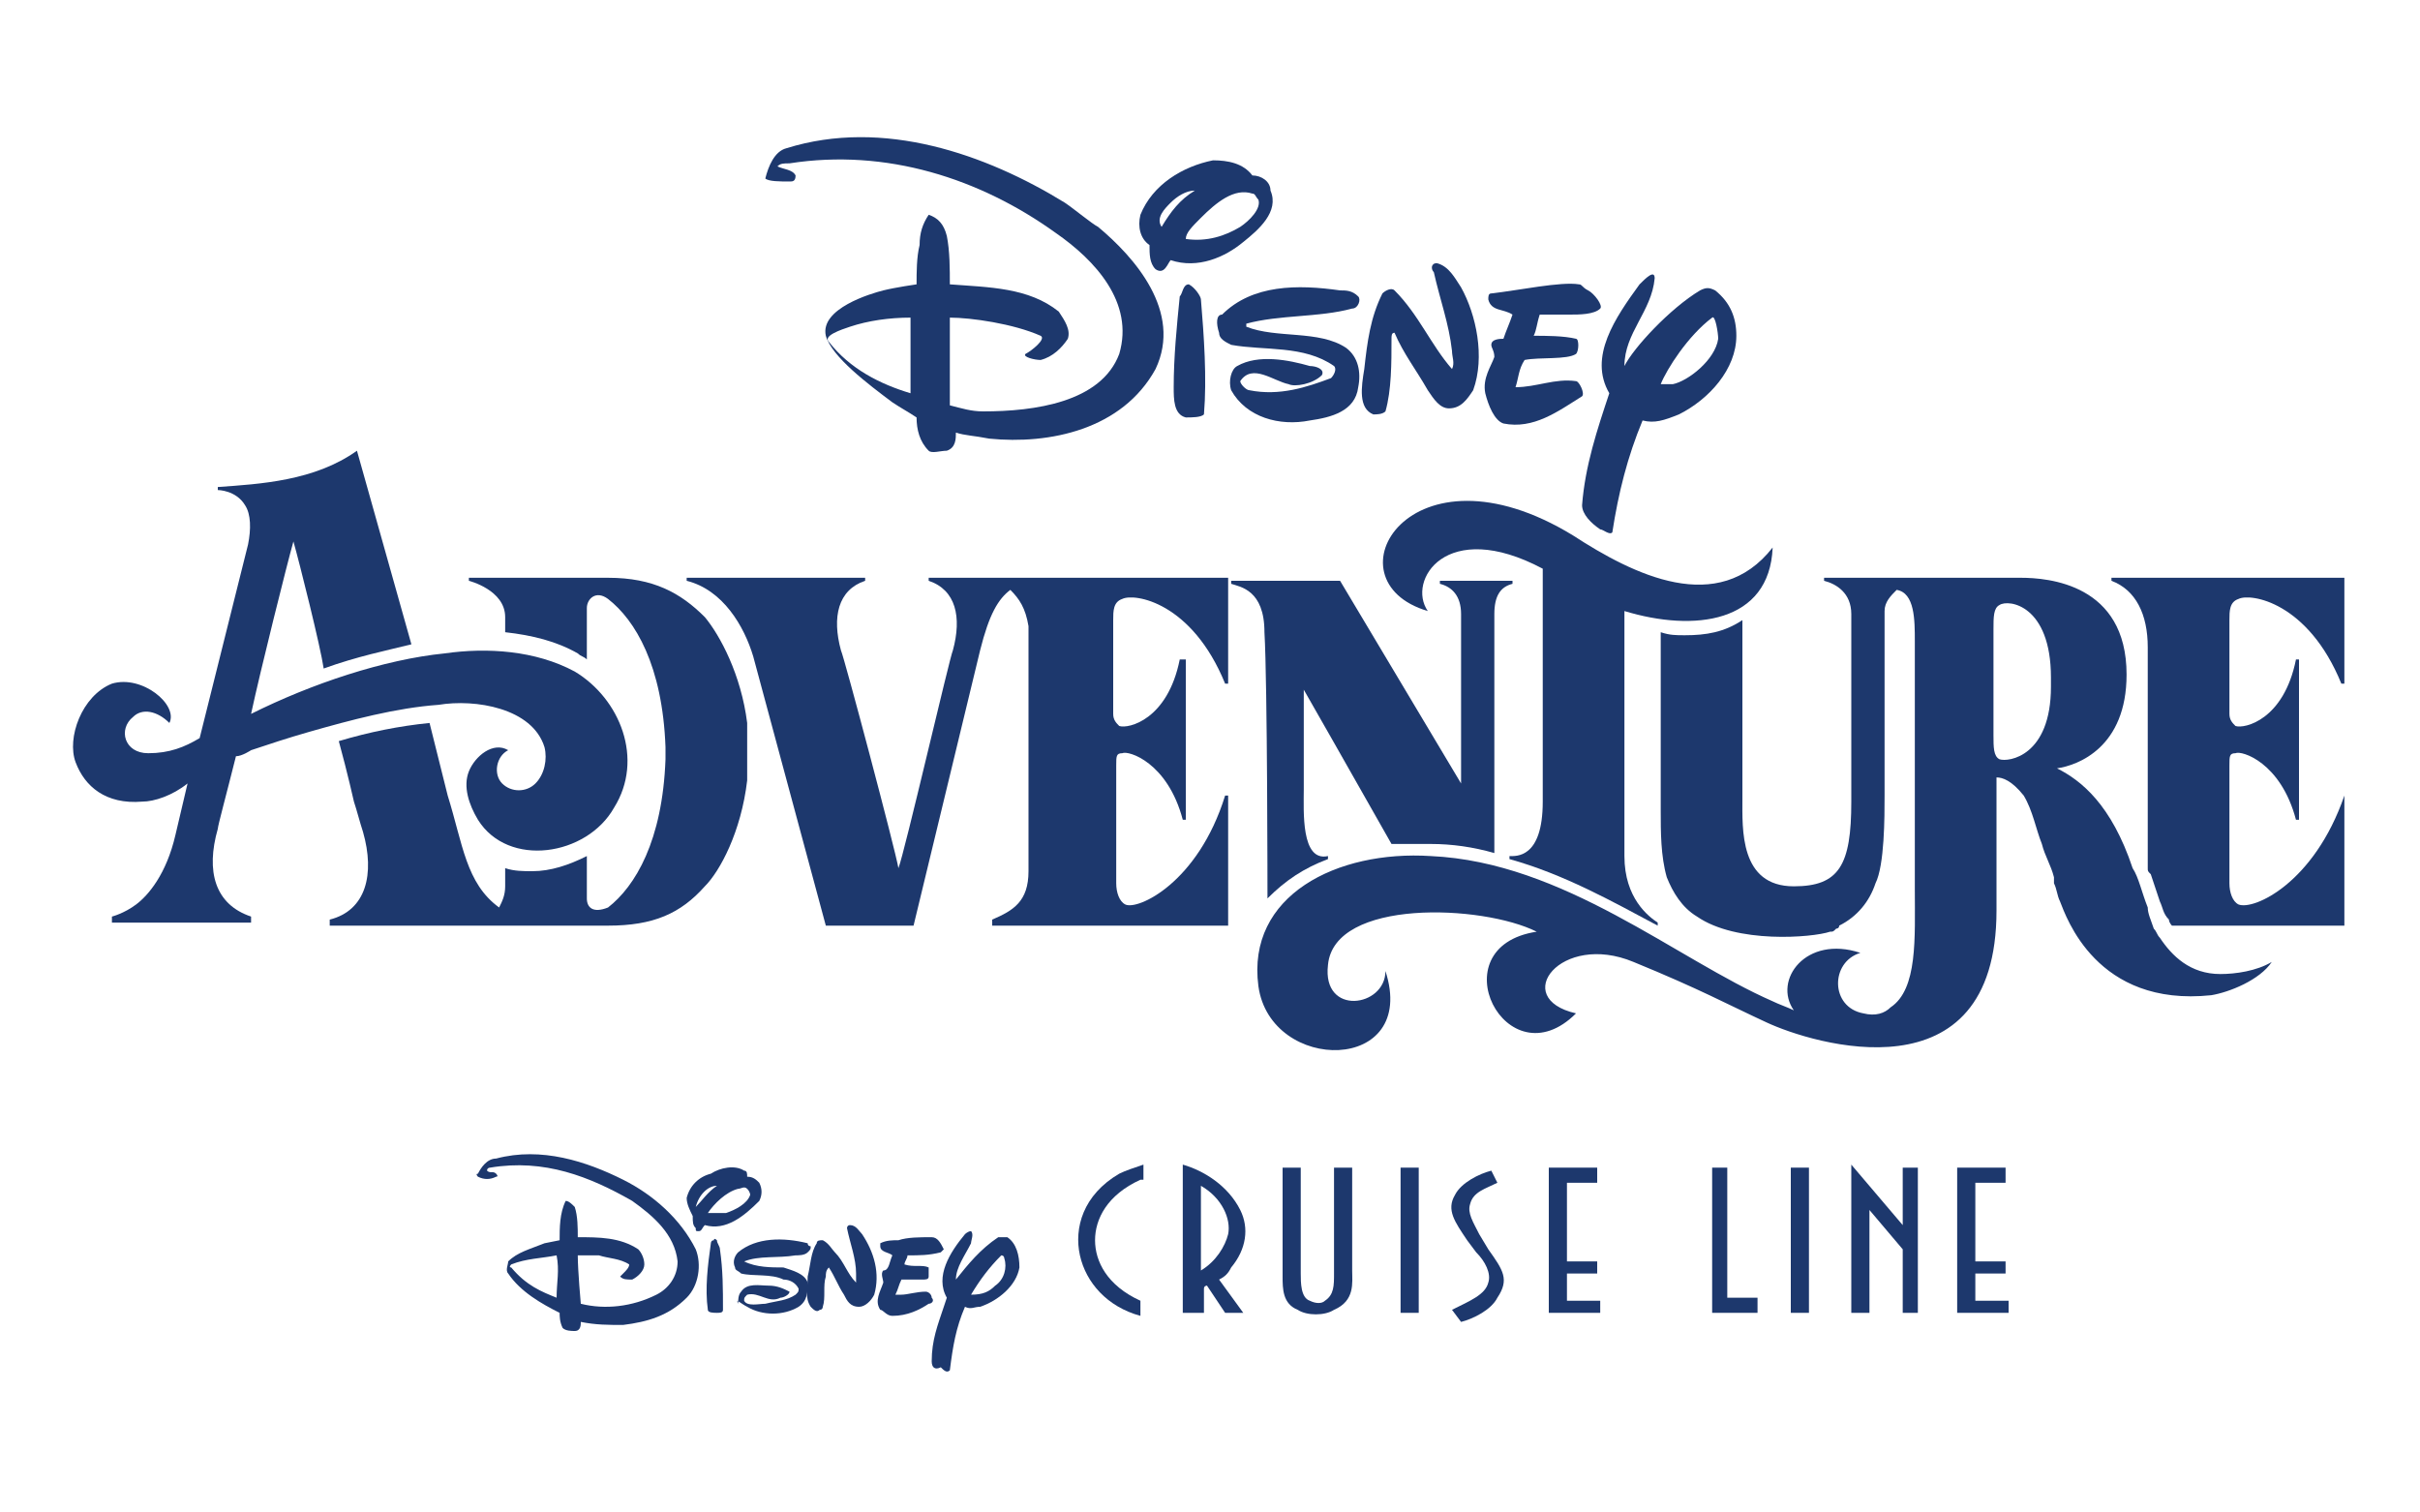 <?xml version="1.0" encoding="utf-8"?>
<!-- Generator: Adobe Illustrator 28.1.0, SVG Export Plug-In . SVG Version: 6.00 Build 0)  -->
<svg version="1.1" xmlns="http://www.w3.org/2000/svg" xmlns:xlink="http://www.w3.org/1999/xlink" x="0px" y="0px"
	 viewBox="0 0 80 50" style="enable-background:new 0 0 80 50;" xml:space="preserve">
<style type="text/css">
	.st0{display:none;}
	.st1{display:inline;}
	.st2{fill:none;stroke:#FF00FF;stroke-width:2;stroke-miterlimit:10;}
	.st3{fill:none;stroke:#FF00FF;stroke-width:2;stroke-miterlimit:10;stroke-dasharray:12.028,12.028;}
	.st4{fill:none;stroke:#FF00FF;stroke-width:2;stroke-miterlimit:10;stroke-dasharray:11.979,11.979;}
	.st5{display:inline;opacity:0.6;fill:#FF00FF;}
	.st6{display:inline;fill:none;stroke:#FF00FF;stroke-width:2;stroke-miterlimit:10;stroke-dasharray:12;}
	.st7{fill:#1D386D;}
</style>
<g id="Guideline_00000000220005286354189780000000740886914700808330_" class="st0">
	<g class="st1">
		<g>
			<polyline class="st2" points="1448,786.1 1448,792.1 1442,792.1 			"/>
			<line class="st3" x1="1430" y1="792.1" x2="-1354.5" y2="792.1"/>
			<polyline class="st2" points="-1360.5,792.1 -1366.5,792.1 -1366.5,786.1 			"/>
			<line class="st4" x1="-1366.5" y1="774.1" x2="-1366.5" y2="-729.2"/>
			<polyline class="st2" points="-1366.5,-735.2 -1366.5,-741.2 -1360.5,-741.2 			"/>
			<line class="st3" x1="-1348.5" y1="-741.2" x2="1436" y2="-741.2"/>
			<polyline class="st2" points="1442,-741.2 1448,-741.2 1448,-735.2 			"/>
			<line class="st4" x1="1448" y1="-723.2" x2="1448" y2="780.1"/>
		</g>
	</g>
	<path class="st5" d="M-1017.2-685c3-1.8,8.4-1.8,9-5.9c-4.2-8.9-16.2-5.9-22.8-10.7c3.6-3.6,9-2.4,13.2-4.8
		c118.6-17.2,235.5,19.1,328.4,85.5c49.1,35.1,95.9,87.2,79.7,150c-21.2,60.8-104.3,70.1-169,69.5c-14.4-0.2-26.7-2.4-39.5-7.2
		c0.4-37.9-0.3-84.9-1-109.1c26.7-1.5,78.3,6.5,112.5,21.3c6.6,4.3-12.6,17.2-19.8,23.8c-4,4.7,10.6,9.1,20.4,8.3
		c15-2.4,27.6-14.3,33.6-27.9c4.2-13-2.1-23.2-10.2-32c-36.5-30.9-86.8-30.7-135.9-31.9c-0.5-17.1-0.9-42.7-4.2-58.1
		c-3.3-15.3-10.9-22.1-22.2-24.5c-9,10.1-10.4,23.2-12,36.8c-1.9,16.6-3.7,34.6-5.4,49.8c0,0-26.7,5.2-42.6,8.9
		c-15.8,3.7-77.8,23.4-72.5,54.6c7,27.7,51.5,61.1,82.1,80.7c10,6.4,20.1,11.9,31.2,17.2c1.2,14.4,3.6,28.5,13.2,39.8
		c3.1,2.8,13.9,1.7,22.2,0c10.2-4.2,10.5-15,11.4-23.2c10.7,1.9,23.5,4.8,42,7.1c74.3,9.2,165.3-11.9,206.1-85.4
		c34.2-70.6-25.2-139-69.7-177.2c-6.2-5.3-28.3-23.2-40-30.5c-97.3-60.5-222.9-103.2-345.2-68.2c-15.6,5.4-22.8,21.4-25.2,35.6
		C-1041.7-683.2-1029.8-685-1017.2-685z M-865.6-422.7c-36.1-10.7-74.3-30.8-99.5-64.1c-5.9-9.3,16.2-14.8,27-17.8
		c23.8-6.6,49.1-9.5,74.9-10.7C-865.3-482.4-865.8-445.8-865.6-422.7z"/>
	<path class="st5" d="M-147.8-1077.6c3-1.8,8.4-1.8,9-5.9c-4.2-8.9-16.2-5.9-22.8-10.7c3.6-3.6,9-2.4,13.2-4.8
		c118.6-17.2,235.5,19.1,328.4,85.5c49.1,35.1,95.9,87.2,79.7,150c-21.2,60.8-104.3,70.1-169,69.5c-14.4-0.2-26.7-2.4-39.5-7.2
		c0.4-37.9-0.3-84.9-1-109.1c26.7-1.5,78.3,6.5,112.5,21.3c6.6,4.3-12.6,17.2-19.8,23.8c-4,4.7,10.6,9.1,20.4,8.3
		c15-2.4,27.6-14.3,33.6-27.9c4.2-13-2.1-23.2-10.2-32c-36.5-30.9-86.8-30.7-135.9-31.9c-0.5-17.1-0.9-42.7-4.2-58.1
		c-3.3-15.3-10.9-22.1-22.2-24.5c-9,10.1-10.4,23.2-12,36.8c-1.9,16.6-3.7,34.6-5.4,49.8c0,0-26.7,5.2-42.6,8.9
		c-15.8,3.7-77.8,23.4-72.5,54.6c7,27.7,51.5,61.1,82.1,80.7c10,6.4,20.1,11.9,31.2,17.2c1.2,14.4,3.6,28.5,13.2,39.8
		c3.1,2.8,13.9,1.7,22.2,0c10.2-4.2,10.5-15,11.4-23.2c10.7,1.9,23.5,4.8,42,7.1c74.3,9.2,165.3-11.9,206.1-85.4
		c34.2-70.6-25.2-139-69.7-177.2c-6.2-5.3-28.3-23.2-40-30.5c-97.3-60.5-222.9-103.2-345.2-68.2c-15.6,5.4-22.8,21.4-25.2,35.6
		C-172.4-1075.8-160.4-1077.6-147.8-1077.6z M3.8-815.4c-36.1-10.7-74.3-30.8-99.5-64.1c-5.9-9.3,16.2-14.8,27-17.8
		c23.8-6.6,49.1-9.5,74.9-10.7C4.1-875,3.6-838.5,3.8-815.4z"/>
	<path class="st5" d="M-1422-233.2c1.8,3,1.8,8.4,5.9,9c8.9-4.2,5.9-16.2,10.7-22.8c3.6,3.6,2.4,9,4.8,13.2
		c17.2,118.6-19.1,235.5-85.5,328.4c-35.1,49.1-87.2,95.9-150,79.7c-60.8-21.2-70.1-104.3-69.5-169c0.2-14.4,2.4-26.7,7.2-39.5
		c37.9,0.4,84.9-0.3,109.1-1c1.5,26.7-6.5,78.3-21.3,112.5c-4.3,6.6-17.2-12.6-23.8-19.8c-4.7-4-9.1,10.6-8.3,20.4
		c2.4,15,14.3,27.6,27.9,33.6c13,4.2,23.2-2.1,32-10.2c30.9-36.5,30.7-86.8,31.9-135.9c17.1-0.5,42.7-0.9,58.1-4.2
		c15.3-3.3,22.1-10.9,24.5-22.2c-10.1-9-23.2-10.4-36.8-12c-16.6-1.9-34.6-3.7-49.8-5.4c0,0-5.2-26.7-8.9-42.6
		c-3.7-15.8-23.4-77.8-54.6-72.5c-27.7,7-61.1,51.5-80.7,82.1c-6.4,10-11.9,20.1-17.2,31.2c-14.4,1.2-28.5,3.6-39.8,13.2
		c-2.8,3.1-1.7,13.9,0,22.2c4.2,10.2,15,10.5,23.2,11.4c-1.9,10.7-4.8,23.5-7.1,42c-9.2,74.3,11.9,165.3,85.4,206.1
		c70.6,34.2,139-25.2,177.2-69.7c5.3-6.2,23.2-28.3,30.5-40c60.5-97.3,103.2-222.9,68.2-345.2c-5.4-15.6-21.4-22.8-35.6-25.2
		C-1423.8-257.8-1422-245.8-1422-233.2z M-1684.2-81.6c10.7-36.1,30.8-74.3,64.1-99.5c9.3-5.9,14.8,16.2,17.8,27
		c6.6,23.8,9.5,49.1,10.7,74.9C-1624.6-81.4-1661.1-81.9-1684.2-81.6z"/>
	<path class="st5" d="M-143,848.3c3-1.8,8.4-1.8,9-5.9c-4.2-8.9-16.1-5.9-22.7-10.7c3.6-3.6,9-2.4,13.2-4.8
		c118.4-17.2,235.1,19.1,327.8,85.3c49.1,35,95.8,87.1,79.6,149.8c-21.2,60.7-104.1,70-168.7,69.3c-14.4-0.2-26.7-2.4-39.5-7.1
		c0.4-37.9-0.3-84.8-1-109c26.7-1.5,78.2,6.5,112.3,21.3c6.6,4.3-12.6,17.1-19.8,23.7c-3.9,4.6,10.6,9.1,20.4,8.3
		c15-2.4,27.5-14.2,33.5-27.9c4.2-13-2.1-23.2-10.2-32C154.4,978,104.2,978.2,55.1,977c-0.5-17.1-0.9-42.6-4.2-58
		c-3.3-15.3-10.8-22.1-22.2-24.5c-9,10.1-10.4,23.2-12,36.7c-1.9,16.6-3.7,34.6-5.4,49.8c0,0-26.7,5.2-42.5,8.9
		c-15.8,3.7-77.7,23.4-72.4,54.5c7,27.7,51.5,61,82,80.6c9.9,6.4,20.1,11.9,31.1,17.2c1.2,14.4,3.6,28.4,13.1,39.7
		c3.1,2.8,13.9,1.7,22.2,0c10.1-4.2,10.4-15,11.4-23.1c10.7,1.9,23.4,4.8,41.9,7.1c74.2,9.2,165-11.8,205.8-85.3
		c34.1-70.5-25.1-138.8-69.5-176.9c-6.2-5.3-28.3-23.1-39.9-30.4c-97.1-60.4-222.6-103-344.6-68.1c-15.6,5.3-22.8,21.3-25.1,35.5
		C-167.5,850.1-155.5,848.3-143,848.3z M8.4,1110.1c-36-10.7-74.2-30.8-99.3-64c-5.9-9.3,16.2-14.8,26.9-17.8
		c23.8-6.5,49.1-9.5,74.8-10.7C8.6,1050.6,8.2,1087.1,8.4,1110.1z"/>
	<line class="st6" x1="-1366" y1="-349.6" x2="1448" y2="-349.6"/>
	<line class="st6" x1="-1365.4" y1="522.8" x2="1448" y2="522.8"/>
	<line class="st6" x1="64.9" y1="-741.2" x2="64.9" y2="793.5"/>
	<line class="st6" x1="-1318" y1="793.5" x2="-1318" y2="-740.7"/>
</g>
<g id="Logos">
	<g>
		<g>
			<path class="st7" d="M18,24.7c0.1,0.4,0,0.9-0.3,1.2c-0.3,0.3-0.8,0.3-1.1,0c-0.3-0.3-0.2-0.9,0.2-1.1c0,0,0,0,0,0
				c-0.5-0.3-1.1,0.2-1.3,0.7c-0.2,0.5,0,1.1,0.3,1.6c1,1.6,3.6,1.2,4.5-0.4c1-1.6,0.2-3.6-1.3-4.5c-1.3-0.7-2.9-0.8-4.3-0.6
				c-2,0.2-4.4,1-6.4,2c0.3-1.4,1.2-5,1.4-5.7c0.2,0.7,0.9,3.5,1,4.2c1.1-0.4,2.1-0.6,2.9-0.8l-1.8-6.4c-1.4,1-3.2,1.1-4.6,1.2v0.1
				c0,0,0.6,0,0.9,0.5C8.3,17,8.3,17.5,8.2,18l-1.6,6.4c-0.5,0.3-1,0.5-1.7,0.5c-0.8,0-1-0.8-0.5-1.2c0.3-0.3,0.8-0.2,1.2,0.2
				c0.3-0.6-0.9-1.6-1.9-1.3c-1,0.4-1.5,1.8-1.2,2.6c0.3,0.8,1,1.4,2.2,1.3c0.4,0,1-0.2,1.5-0.6l-0.4,1.7c-0.3,1.3-0.9,2-1.3,2.3
				c-0.4,0.3-0.8,0.4-0.8,0.4v0.2h4.6v-0.2c-1.2-0.4-1.5-1.5-1.1-2.9c0-0.1,0.3-1.2,0.6-2.4C8,25,8.3,24.8,8.3,24.8
				c0.6-0.2,1.2-0.4,1.9-0.6c1.4-0.4,2.9-0.8,4.3-0.9C15.7,23.1,17.6,23.4,18,24.7z"/>
			<path class="st7" d="M24.7,24.7C24.7,24.7,24.7,24.7,24.7,24.7c0-0.1,0-0.1,0-0.2c0,0,0,0,0,0c0-0.2,0-0.4,0-0.5c0,0,0,0,0,0
				c0,0,0-0.1,0-0.1c-0.2-1.6-0.9-2.9-1.4-3.5c-0.8-0.8-1.7-1.3-3.2-1.3c-1.4,0-4,0-4.6,0v0.1c0,0,1.2,0.3,1.2,1.2
				c0,0.1,0,0.3,0,0.5c0.9,0.1,1.7,0.3,2.4,0.7c0.1,0.1,0.2,0.1,0.3,0.2c0-0.9,0-1.6,0-1.7c0-0.3,0.3-0.6,0.7-0.3
				c0.9,0.7,1.8,2.2,1.9,4.9c0,0.1,0,0.1,0,0.2c0,0.1,0,0.1,0,0.2c-0.1,2.7-1,4.2-1.9,4.9c-0.5,0.2-0.7,0-0.7-0.3c0-0.1,0-0.7,0-1.4
				c-0.6,0.3-1.2,0.5-1.8,0.5c0,0,0,0,0,0c-0.3,0-0.6,0-0.9-0.1c0,0.3,0,0.5,0,0.6c0,0.3-0.1,0.5-0.2,0.7c-1.1-0.8-1.2-2.1-1.7-3.7
				l-0.6-2.4c-1,0.1-2,0.3-3,0.6c0.3,1.1,0.5,2,0.5,2c0.1,0.3,0.2,0.7,0.3,1c0.4,1.4,0.1,2.6-1.1,2.9v0.2c0,0,8.6,0,9.2,0
				c1.5,0,2.4-0.4,3.2-1.3c0.5-0.5,1.2-1.8,1.4-3.5c0,0,0-0.1,0-0.1c0,0,0,0,0,0c0-0.2,0-0.4,0-0.5c0,0,0,0,0,0c0,0,0-0.1,0-0.1
				c0,0,0,0,0,0c0,0,0-0.1,0-0.1c0,0,0,0,0-0.1C24.7,24.9,24.7,24.9,24.7,24.7C24.7,24.8,24.7,24.8,24.7,24.7z"/>
			<path class="st7" d="M52,17.7c-5.4-3.3-8.2,1.5-4.8,2.5c-0.7-1,0.6-3.1,3.8-1.4v7.7c0,1.9-0.9,1.8-1.1,1.8c0,0,0,0.1,0,0.1
				c1.8,0.5,3.4,1.4,4.9,2.2c0-0.1,0-0.1,0-0.1c-0.3-0.2-1.1-0.8-1.1-2.2v-8.1c2.3,0.7,4.8,0.4,4.9-2.1C56.8,20.4,54,19,52,17.7z"/>
			<path class="st7" d="M71.4,31L71.4,31L71.4,31c-0.1-0.1-0.1-0.2-0.2-0.3C71.1,30.4,71,30.2,71,30c-0.2-0.5-0.3-1-0.5-1.3
				c-0.7-2.1-1.7-2.9-2.5-3.3c0,0,0,0,0,0c0.7-0.1,2.3-0.7,2.3-3.1c0-3-2.6-3.2-3.5-3.2l-6.5,0v0.1c0.4,0.1,0.9,0.4,0.9,1.1
				c0,0.8,0,6.2,0,6.2c0,2.1-0.4,2.8-1.9,2.8c-1.8,0-1.7-1.9-1.7-2.9c0-1.5,0-4.5,0-5.9C57,20.9,56.4,21,55.7,21c0,0,0,0,0,0
				c-0.3,0-0.5,0-0.8-0.1c0,2,0,5.9,0,5.9c0,0.7,0,1.5,0.2,2.2c0.2,0.5,0.5,1,1,1.3l0,0c1.3,0.9,3.8,0.7,4.4,0.5
				c0.1,0,0.1,0,0.2-0.1c0,0,0.1,0,0.1-0.1c0.6-0.3,1-0.8,1.2-1.4c0.3-0.6,0.3-2.2,0.3-2.9c0,0,0-5.5,0-6.1c0-0.3,0.2-0.5,0.4-0.7
				c0,0,0,0,0,0c0.6,0.1,0.6,1,0.6,1.7l0,6.9c0,0.4,0,0.9,0,1.3l0,0c0,1.6,0.1,3.3-0.8,3.9c-0.2,0.2-0.5,0.3-0.9,0.2
				c-1.1-0.2-1.1-1.7-0.1-2c-1.8-0.6-2.9,0.9-2.2,1.9c-0.2-0.1-0.5-0.2-0.7-0.3c-3.2-1.4-6.9-4.6-11.3-4.8c-3.1-0.2-6.1,1.3-5.7,4.3
				c0.4,2.9,5.3,2.9,4.2-0.5c0,1.2-2.1,1.5-1.9-0.2c0.2-2.2,5.1-2,6.9-1.1c-3.3,0.5-1,5,1.3,2.7c-2.2-0.5-0.5-2.7,1.9-1.7
				c2.2,0.9,3.1,1.4,4.4,2c1.5,0.7,7.6,2.6,7.6-3.7c0,0,0,0,0,0l0,0l0-4.4c0.2,0,0.5,0.1,0.9,0.6c0,0,0,0,0,0
				c0.3,0.5,0.4,1.1,0.6,1.6c0.1,0.4,0.3,0.7,0.4,1.1c0,0,0,0,0,0.1c0,0,0,0,0,0.1c0.1,0.2,0.1,0.4,0.2,0.6c0.2,0.5,1.2,3.5,5,3.1
				c0.6-0.1,1.6-0.5,2-1.1c-0.5,0.3-1.2,0.4-1.7,0.4C72.4,32.2,71.8,31.6,71.4,31z M67.8,22.7c0,2.3-1.4,2.5-1.7,2.4
				c-0.2-0.1-0.2-0.4-0.2-0.8v-3.5c0-0.4,0-0.7,0.2-0.8c0.3-0.2,1.7,0,1.7,2.4V22.7z"/>
			<g>
				<path class="st7" d="M45.4,13.7c0.1,0,0.3,0,0.4-0.1C46,12.9,46,12,46,11.2c0-0.1,0-0.2,0.1-0.2c0.3,0.7,0.7,1.2,1.1,1.9
					c0.2,0.3,0.4,0.6,0.7,0.6c0.4,0,0.6-0.3,0.8-0.6c0.4-1.1,0.1-2.5-0.4-3.4c-0.2-0.3-0.4-0.7-0.8-0.8c-0.2,0-0.2,0.2-0.1,0.3
					c0.2,0.9,0.5,1.7,0.6,2.6c0,0.2,0.1,0.4,0,0.6c-0.7-0.8-1.1-1.8-1.9-2.6c-0.1-0.1-0.3,0-0.4,0.1c-0.4,0.8-0.5,1.6-0.6,2.5
					C45,12.8,44.9,13.5,45.4,13.7z"/>
				<path class="st7" d="M40.3,11c0,0.2,0.2,0.3,0.4,0.4c1.1,0.2,2.4,0,3.4,0.7c0.1,0.1,0,0.3-0.1,0.4c-0.8,0.3-1.7,0.6-2.7,0.4
					c-0.1,0-0.3-0.2-0.3-0.3c0.4-0.6,1.1,0,1.6,0.1c0.2,0.1,0.8,0,1.1-0.3c0.1-0.2-0.2-0.3-0.4-0.3c-0.7-0.2-1.7-0.4-2.4,0
					c-0.2,0.1-0.3,0.5-0.2,0.8c0.5,0.9,1.6,1.2,2.6,1c0.7-0.1,1.5-0.3,1.6-1.1c0.1-0.5,0-1-0.4-1.3c-0.9-0.6-2.3-0.3-3.3-0.7
					c0,0,0-0.1,0-0.1c1.1-0.3,2.4-0.2,3.5-0.5c0.2,0,0.3-0.3,0.2-0.4c-0.2-0.2-0.4-0.2-0.6-0.2c-1.4-0.2-2.9-0.2-3.9,0.8
					C40.2,10.4,40.2,10.7,40.3,11z"/>
				<path class="st7" d="M49.1,13c0.1,0.4,0.3,0.9,0.6,1c1,0.2,1.8-0.4,2.6-0.9c0.1-0.1-0.1-0.5-0.2-0.5c-0.7-0.1-1.3,0.2-2,0.2
					c0.1-0.3,0.1-0.6,0.3-0.9c0.5-0.1,1.4,0,1.7-0.2c0.1-0.1,0.1-0.5,0-0.5c-0.4-0.1-1-0.1-1.4-0.1c0.1-0.2,0.1-0.4,0.2-0.7
					c0.4,0,0.7,0,1,0c0.3,0,0.8,0,1-0.2c0.1-0.1-0.2-0.5-0.4-0.6c-0.2-0.1-0.2-0.2-0.3-0.2c-0.6-0.1-2,0.2-2.9,0.3
					c-0.1,0-0.1,0.1-0.1,0.2c0.1,0.4,0.5,0.3,0.8,0.5c-0.1,0.3-0.2,0.5-0.3,0.8c-0.1,0-0.4,0-0.4,0.2c0,0.1,0.1,0.2,0.1,0.4
					C49.3,12.1,49,12.5,49.1,13z"/>
				<path class="st7" d="M39.3,9.4c-0.2,0-0.2,0.3-0.3,0.4c-0.1,1-0.2,2-0.2,3c0,0.4,0,0.9,0.4,1c0.2,0,0.5,0,0.6-0.1
					c0.1-1.2,0-2.6-0.1-3.8C39.7,9.8,39.5,9.5,39.3,9.4z"/>
				<path class="st7" d="M26.1,6c0.1,0,0.2,0,0.2-0.2c-0.1-0.2-0.4-0.2-0.6-0.3c0.1-0.1,0.2-0.1,0.4-0.1c3.2-0.5,6.3,0.5,8.8,2.3
					c1.3,0.9,2.6,2.3,2.1,4c-0.6,1.6-2.8,1.9-4.5,1.9c-0.4,0-0.7-0.1-1.1-0.2c0-1,0-2.3,0-2.9c0.7,0,2.1,0.2,3,0.6
					c0.2,0.1-0.3,0.5-0.5,0.6c-0.1,0.1,0.3,0.2,0.5,0.2c0.4-0.1,0.7-0.4,0.9-0.7c0.1-0.3-0.1-0.6-0.3-0.9c-1-0.8-2.3-0.8-3.6-0.9
					c0-0.5,0-1.1-0.1-1.6c-0.1-0.4-0.3-0.6-0.6-0.7c-0.2,0.3-0.3,0.6-0.3,1c-0.1,0.4-0.1,0.9-0.1,1.3c0,0-0.7,0.1-1.1,0.2
					c-0.4,0.1-2.1,0.6-1.9,1.5c0.2,0.7,1.4,1.6,2.2,2.2c0.3,0.2,0.5,0.3,0.8,0.5c0,0.4,0.1,0.8,0.4,1.1c0.1,0.1,0.4,0,0.6,0
					c0.3-0.1,0.3-0.4,0.3-0.6c0.3,0.1,0.6,0.1,1.1,0.2c2,0.2,4.4-0.3,5.5-2.3c0.9-1.9-0.7-3.7-1.9-4.7c-0.2-0.1-0.8-0.6-1.1-0.8
					c-2.6-1.6-6-2.8-9.2-1.8c-0.4,0.1-0.6,0.6-0.7,1C25.4,6,25.8,6,26.1,6z M30.1,13c-1-0.3-2-0.8-2.7-1.7c-0.2-0.2,0.4-0.4,0.7-0.5
					c0.6-0.2,1.3-0.3,2-0.3C30.1,11.4,30.1,12.4,30.1,13z"/>
				<path class="st7" d="M38.2,8.9c0.3,0.2,0.4-0.2,0.5-0.3c0.9,0.3,1.8-0.1,2.4-0.6c0.5-0.4,1.2-1,0.9-1.7C42,6,41.7,5.8,41.4,5.8
					c-0.3-0.4-0.8-0.5-1.3-0.5c-1,0.2-2,0.8-2.4,1.8c-0.1,0.4,0,0.8,0.3,1C38,8.4,38,8.7,38.2,8.9z M39.7,7.2c0.5-0.5,1.1-1,1.7-0.8
					c0.1,0,0.1,0.1,0.2,0.2c0.1,0.3-0.3,0.7-0.6,0.9c-0.5,0.3-1.1,0.5-1.8,0.4C39.2,7.7,39.4,7.5,39.7,7.2z M38.7,6.7
					c0.2-0.2,0.5-0.4,0.8-0.4c-0.5,0.3-0.8,0.7-1.1,1.2C38.2,7.2,38.5,6.9,38.7,6.7z"/>
				<path class="st7" d="M53.2,13c-0.4,1.2-0.8,2.4-0.9,3.7c0,0.3,0.3,0.6,0.6,0.8c0.1,0,0.3,0.2,0.4,0.1c0.2-1.3,0.5-2.5,1-3.7
					c0.4,0.1,0.7,0,1.2-0.2c1-0.5,1.9-1.5,1.9-2.6c0-0.6-0.2-1.1-0.7-1.5c-0.2-0.1-0.3-0.1-0.5,0c-1,0.6-2.2,1.9-2.5,2.5
					c0-1.1,0.9-1.8,1-2.9c0-0.3-0.3,0-0.5,0.2C53.4,10.5,52.5,11.8,53.2,13z M56.6,10.5c0.1-0.1,0.2,0.5,0.2,0.7
					c-0.1,0.7-1,1.4-1.5,1.5c-0.2,0-0.2,0-0.4,0C55.1,12.2,55.8,11.1,56.6,10.5z"/>
			</g>
			<path class="st7" d="M37.2,29.9c-0.2-0.1-0.3-0.4-0.3-0.7v-3.9c0-0.3,0-0.4,0.2-0.4c0.2-0.1,1.5,0.3,2,2.2h0.1v-5.3H39
				c-0.4,2-1.7,2.3-2,2.2c-0.1-0.1-0.2-0.2-0.2-0.4v-3.1c0-0.3,0-0.6,0.3-0.7c0.4-0.2,2.3,0.1,3.4,2.8h0.1v-3.5l-9.9,0v0.1
				c0.9,0.3,1.1,1.2,0.8,2.3c-0.1,0.2-1.6,6.7-1.8,7.2c-0.1-0.6-1.8-7-1.9-7.2c-0.3-1.1-0.1-2,0.8-2.3v-0.1l-5.9,0l0,0.1
				c1.2,0.3,1.9,1.5,2.2,2.5l2.4,8.9c1.2,0,2.9,0,2.9,0l2.2-9.1c0.3-1.2,0.6-1.7,1-2c0.3,0.3,0.5,0.6,0.6,1.2l0,3.7v0.7l0,3.7
				c0,1-0.5,1.3-1.2,1.6v0.1h0l0,0.1h7.8v-0.5v-3.8h-0.1C39.6,29.2,37.6,30.1,37.2,29.9z"/>
			<path class="st7" d="M41.9,29.7C42,29.7,42,29.7,41.9,29.7c0.6-0.6,1.2-1,2-1.3l0-0.1c-0.9,0.2-0.8-1.5-0.8-2.2l0-3.3
				c0,0,1.6,2.8,2.9,5.1c0.4,0,0.9,0,1.3,0c0.7,0,1.4,0.1,2.1,0.3c0-2.6,0-7.7,0-7.9c0-0.6,0.2-0.9,0.6-1v-0.1l-2.4,0l0,0.1
				c0.4,0.1,0.7,0.4,0.7,1c0,0.8,0,4.7,0,4.7v0.9l-4-6.7l-3.6,0l0,0.1c0.3,0.1,1.1,0.2,1.1,1.6C41.9,22.6,41.9,29.7,41.9,29.7z"/>
			<path class="st7" d="M77.5,26.3c-1,2.9-3,3.8-3.5,3.6c-0.2-0.1-0.3-0.4-0.3-0.7v-3.9c0-0.3,0-0.4,0.2-0.4c0.2-0.1,1.5,0.3,2,2.2
				H76v-5.3h-0.1c-0.4,2-1.7,2.3-2,2.2c-0.1-0.1-0.2-0.2-0.2-0.4v-3.1c0-0.3,0-0.6,0.3-0.7c0.4-0.2,2.3,0.1,3.4,2.8h0.1v-3.5h-7.7
				v0.1c0.8,0.3,1.2,1.1,1.2,2.2v7.3c0,0.1,0,0.1,0.1,0.2c0.1,0.3,0.2,0.6,0.3,0.9l0,0c0.1,0.2,0.1,0.4,0.3,0.6
				c0,0.1,0.1,0.2,0.1,0.2h5.7v-0.5L77.5,26.3L77.5,26.3z"/>
		</g>
		<g>
			<g>
				<g>
					<path class="st7" d="M29.5,43.5c0.5,0,0.9-0.2,1.2-0.4c0.1,0,0.2-0.1,0.1-0.2c0-0.1-0.1-0.2-0.2-0.2c-0.3,0-0.6,0.1-0.8,0.1
						c-0.1,0-0.2,0-0.2,0c0.1-0.2,0.1-0.3,0.2-0.5l0.7,0c0.1,0,0.2,0,0.2-0.1c0-0.1,0-0.2,0-0.3c-0.2-0.1-0.5,0-0.8-0.1l0,0
						c0-0.1,0.1-0.2,0.1-0.3c0.4,0,0.7,0,1.1-0.1c0,0,0.1-0.1,0.1-0.1c-0.1-0.2-0.2-0.4-0.4-0.4c-0.4,0-0.8,0-1.1,0.1
						c-0.2,0-0.4,0-0.6,0.1c0,0,0,0.1,0,0.1c0,0.2,0.3,0.2,0.4,0.3c-0.1,0.2-0.1,0.5-0.3,0.5c-0.1,0.1,0,0.3,0,0.4
						c-0.1,0.3-0.3,0.6-0.1,0.9C29.2,43.3,29.3,43.5,29.5,43.5"/>
					<path class="st7" d="M23.7,43.4c0.1,0,0.2,0,0.2-0.1c0-0.7,0-1.3-0.1-2c0-0.1-0.1-0.2-0.1-0.3c0,0-0.1-0.1-0.1,0
						c-0.1,0-0.1,0.1-0.1,0.1c-0.1,0.7-0.2,1.5-0.1,2.2C23.4,43.4,23.6,43.4,23.7,43.4"/>
					<path class="st7" d="M27.1,43.3c0.1,0,0.1-0.1,0.1-0.1c0.1-0.3,0-0.7,0.1-1c0-0.1,0-0.2,0.1-0.3c0.2,0.3,0.3,0.6,0.5,0.9
						c0.1,0.2,0.2,0.4,0.5,0.4c0.2,0,0.4-0.2,0.5-0.4c0.2-0.7,0-1.4-0.4-2c-0.1-0.1-0.2-0.3-0.4-0.3c-0.1,0-0.1,0.1-0.1,0.1
						c0.1,0.5,0.3,1,0.3,1.5c0,0.1,0,0.2,0,0.3l0,0c-0.3-0.3-0.4-0.7-0.7-1c-0.1-0.1-0.2-0.3-0.4-0.4c-0.1,0-0.2,0-0.2,0.1
						c-0.2,0.3-0.2,0.7-0.3,1.1c0,0.4-0.1,0.7,0.1,1C26.9,43.3,27,43.4,27.1,43.3"/>
					<path class="st7" d="M24.7,43.2c0.5,0.3,1.2,0.3,1.7,0c0.3-0.2,0.3-0.5,0.3-0.8c-0.1-0.3-0.5-0.4-0.8-0.5c-0.4,0-0.9,0-1.3-0.2
						c0,0,0,0,0,0c0.5-0.2,1.1-0.1,1.7-0.2c0.1,0,0.3,0,0.4-0.1c0.1-0.1,0.1-0.1,0.1-0.2c0,0-0.1,0-0.1-0.1
						c-0.8-0.2-1.7-0.2-2.3,0.3c-0.1,0.1-0.2,0.3-0.1,0.5c0,0.1,0.1,0.1,0.2,0.2c0.4,0.1,1,0,1.4,0.2c0.2,0,0.4,0.1,0.5,0.3
						c0,0.1,0,0.1-0.1,0.2c-0.3,0.2-0.6,0.2-1,0.3c-0.2,0-0.6,0.1-0.7-0.1c0-0.1,0-0.1,0.1-0.2c0.4-0.1,0.7,0.3,1.1,0.1
						c0.1,0,0.3-0.1,0.3-0.2c-0.2-0.1-0.4-0.2-0.7-0.2c-0.3,0-0.7-0.1-0.9,0.2c-0.1,0.1-0.1,0.3-0.1,0.4
						C24.3,42.9,24.5,43.1,24.7,43.2"/>
					<path class="st7" d="M18.4,42.9c0-0.5,0.1-0.9,0-1.4c-0.5,0.1-1,0.1-1.5,0.3c0,0-0.1,0.1,0,0.1C17.4,42.5,17.9,42.7,18.4,42.9
						 M18.6,43.9c-0.1-0.2-0.1-0.4-0.1-0.5c-0.6-0.3-1.3-0.7-1.7-1.3c-0.1-0.1,0-0.3,0-0.4c0.3-0.3,0.7-0.4,1.2-0.6l0.5-0.1
						c0-0.4,0-0.9,0.2-1.3c0.1,0,0.2,0.1,0.3,0.2c0.1,0.3,0.1,0.7,0.1,1c0.7,0,1.4,0,2,0.4c0.1,0.1,0.2,0.3,0.2,0.5
						c0,0.2-0.2,0.4-0.4,0.5c-0.2,0-0.3,0-0.4-0.1c0,0,0.1-0.1,0.1-0.1c0.1-0.1,0.2-0.2,0.2-0.3c-0.3-0.2-0.7-0.2-1-0.3
						c-0.2,0-0.4,0-0.7,0l0,0c0,0.5,0.1,1.6,0.1,1.6c0.8,0.2,1.7,0.1,2.5-0.3c0.4-0.2,0.7-0.6,0.7-1.1c-0.1-0.9-0.8-1.5-1.5-2
						c-1.4-0.8-2.9-1.4-4.7-1.1c0,0-0.1,0-0.1,0.1c0.1,0.1,0.2,0,0.3,0.1c0,0,0.1,0.1,0,0.1c-0.2,0.1-0.4,0.1-0.6,0
						c0,0-0.1-0.1,0-0.1c0.1-0.2,0.3-0.5,0.6-0.5c1.5-0.4,3,0.1,4.2,0.7c1,0.5,1.9,1.3,2.4,2.3c0.2,0.5,0.1,1.2-0.3,1.6
						c-0.6,0.6-1.3,0.8-2.1,0.9c-0.5,0-0.9,0-1.4-0.1c0,0.1,0,0.3-0.2,0.3C18.9,44,18.7,44,18.6,43.9"/>
					<path class="st7" d="M23,39.9c0.2-0.2,0.4-0.5,0.7-0.7c0,0,0,0,0,0C23.4,39.2,23.1,39.5,23,39.9L23,39.9z M24,40.1
						c0.3-0.1,0.7-0.3,0.8-0.6c0,0,0-0.1-0.1-0.2c-0.1-0.1-0.2,0-0.3,0c-0.4,0.1-0.8,0.5-1,0.8C23.7,40.1,23.9,40.1,24,40.1
						 M23,40.6c-0.1-0.1-0.1-0.2-0.1-0.4c-0.1-0.2-0.2-0.4-0.2-0.6c0.1-0.4,0.4-0.7,0.8-0.8c0.3-0.2,0.8-0.3,1.1-0.1
						c0.1,0,0.1,0.1,0.1,0.2c0.2,0,0.3,0.1,0.4,0.2c0.1,0.2,0.1,0.4,0,0.6c-0.5,0.5-1.1,1-1.8,0.8c-0.1,0.1-0.1,0.2-0.2,0.2
						C23,40.7,23,40.7,23,40.6"/>
					<path class="st7" d="M32.9,42.5c0.3-0.2,0.4-0.6,0.3-0.9c0,0,0-0.1-0.1-0.1c-0.4,0.4-0.7,0.8-1,1.3
						C32.5,42.8,32.7,42.7,32.9,42.5 M30.8,45c0-0.7,0.2-1.2,0.4-1.8l0.1-0.3c-0.4-0.7,0.1-1.5,0.6-2.1c0,0,0.1-0.1,0.2-0.1
						c0.1,0.1,0,0.3,0,0.4c-0.2,0.4-0.5,0.8-0.5,1.2l0,0c0.4-0.5,0.8-1,1.4-1.4c0.1,0,0.2,0,0.3,0c0.3,0.2,0.4,0.6,0.4,1
						c-0.1,0.6-0.7,1.1-1.3,1.3c-0.2,0-0.3,0.1-0.5,0c-0.3,0.7-0.4,1.3-0.5,2.1c-0.1,0.1-0.2,0-0.3-0.1C30.9,45.3,30.8,45.2,30.8,45
						"/>
				</g>
				<path class="st7" d="M43,42.1c0,0.3,0,0.8,0.3,0.9c0.2,0.1,0.4,0.1,0.5,0c0.3-0.2,0.3-0.5,0.3-0.9v-3.5h0.6V42
					c0,0.4,0.1,1-0.6,1.3c-0.3,0.2-0.9,0.2-1.2,0c-0.5-0.2-0.5-0.7-0.5-1.1v-3.4v-0.2H43V42.1z"/>
			</g>
			<polygon class="st7" points="46.3,38.8 46.3,38.6 46.9,38.6 46.9,43.4 46.3,43.4 			"/>
			<g>
				<path class="st7" d="M49.2,42.4c0.1-0.3-0.1-0.7-0.4-1l-0.3-0.4c-0.4-0.6-0.7-1-0.4-1.5c0.2-0.4,0.8-0.7,1.2-0.8l0.2,0.4
					c-0.4,0.2-0.8,0.3-0.9,0.7c-0.1,0.3,0.1,0.6,0.3,1l0.3,0.5c0.5,0.7,0.7,1,0.3,1.6c-0.2,0.4-0.8,0.7-1.2,0.8l-0.3-0.4
					C48.6,43,49.1,42.8,49.2,42.4"/>
			</g>
			<polygon class="st7" points="52.8,42.1 51.8,42.1 51.8,43 52.9,43 52.9,43.4 51.8,43.4 51.2,43.4 51.2,38.8 51.2,38.6 52.8,38.6 
				52.8,39 52.8,39.1 51.8,39.1 51.8,41.7 52.8,41.7 			"/>
			<polygon class="st7" points="64.7,38.6 64.7,38.8 64.7,43.4 65.3,43.4 66.4,43.4 66.4,43 65.3,43 65.3,42.1 66.3,42.1 66.3,41.7 
				65.3,41.7 65.3,39.1 66.3,39.1 66.3,39 66.3,38.6 			"/>
			<polygon class="st7" points="59.2,38.8 59.2,38.6 59.8,38.6 59.8,43.4 59.2,43.4 			"/>
			<polygon class="st7" points="62.9,41.9 62.9,41.3 61.8,40 61.8,40.2 61.8,43.3 61.8,43.4 61.2,43.4 61.2,38.6 61.2,38.5 
				62.9,40.5 62.9,38.6 63.3,38.6 63.4,38.6 63.4,43.4 62.9,43.4 			"/>
			<g>
				<path class="st7" d="M37.7,39c-1.1,0.5-1.5,1.3-1.5,2c0,0.7,0.4,1.5,1.5,2v0.5c-1.1-0.3-1.8-1.1-2-2c-0.2-0.9,0.1-2,1.3-2.7
					c0.2-0.1,0.5-0.2,0.8-0.3V39z"/>
				<path class="st7" d="M39.7,42c0.5-0.3,0.8-0.8,0.9-1.2c0.1-0.5-0.2-1.2-0.9-1.6v0.2V42z M39.1,43.4v-0.1v-4.8
					c0.7,0.2,1.5,0.7,1.9,1.5c0.3,0.6,0.2,1.3-0.3,1.9c-0.1,0.2-0.2,0.3-0.4,0.4l0.8,1.1h-0.6l-0.6-0.9c0,0-0.1,0-0.1,0.1v0.8H39.1z
					"/>
			</g>
			<polygon class="st7" points="58.1,42.9 58.1,43.4 57.1,43.4 56.6,43.4 56.6,38.8 56.6,38.6 57.1,38.6 57.1,42.9 			"/>
		</g>
	</g>
</g>
</svg>
